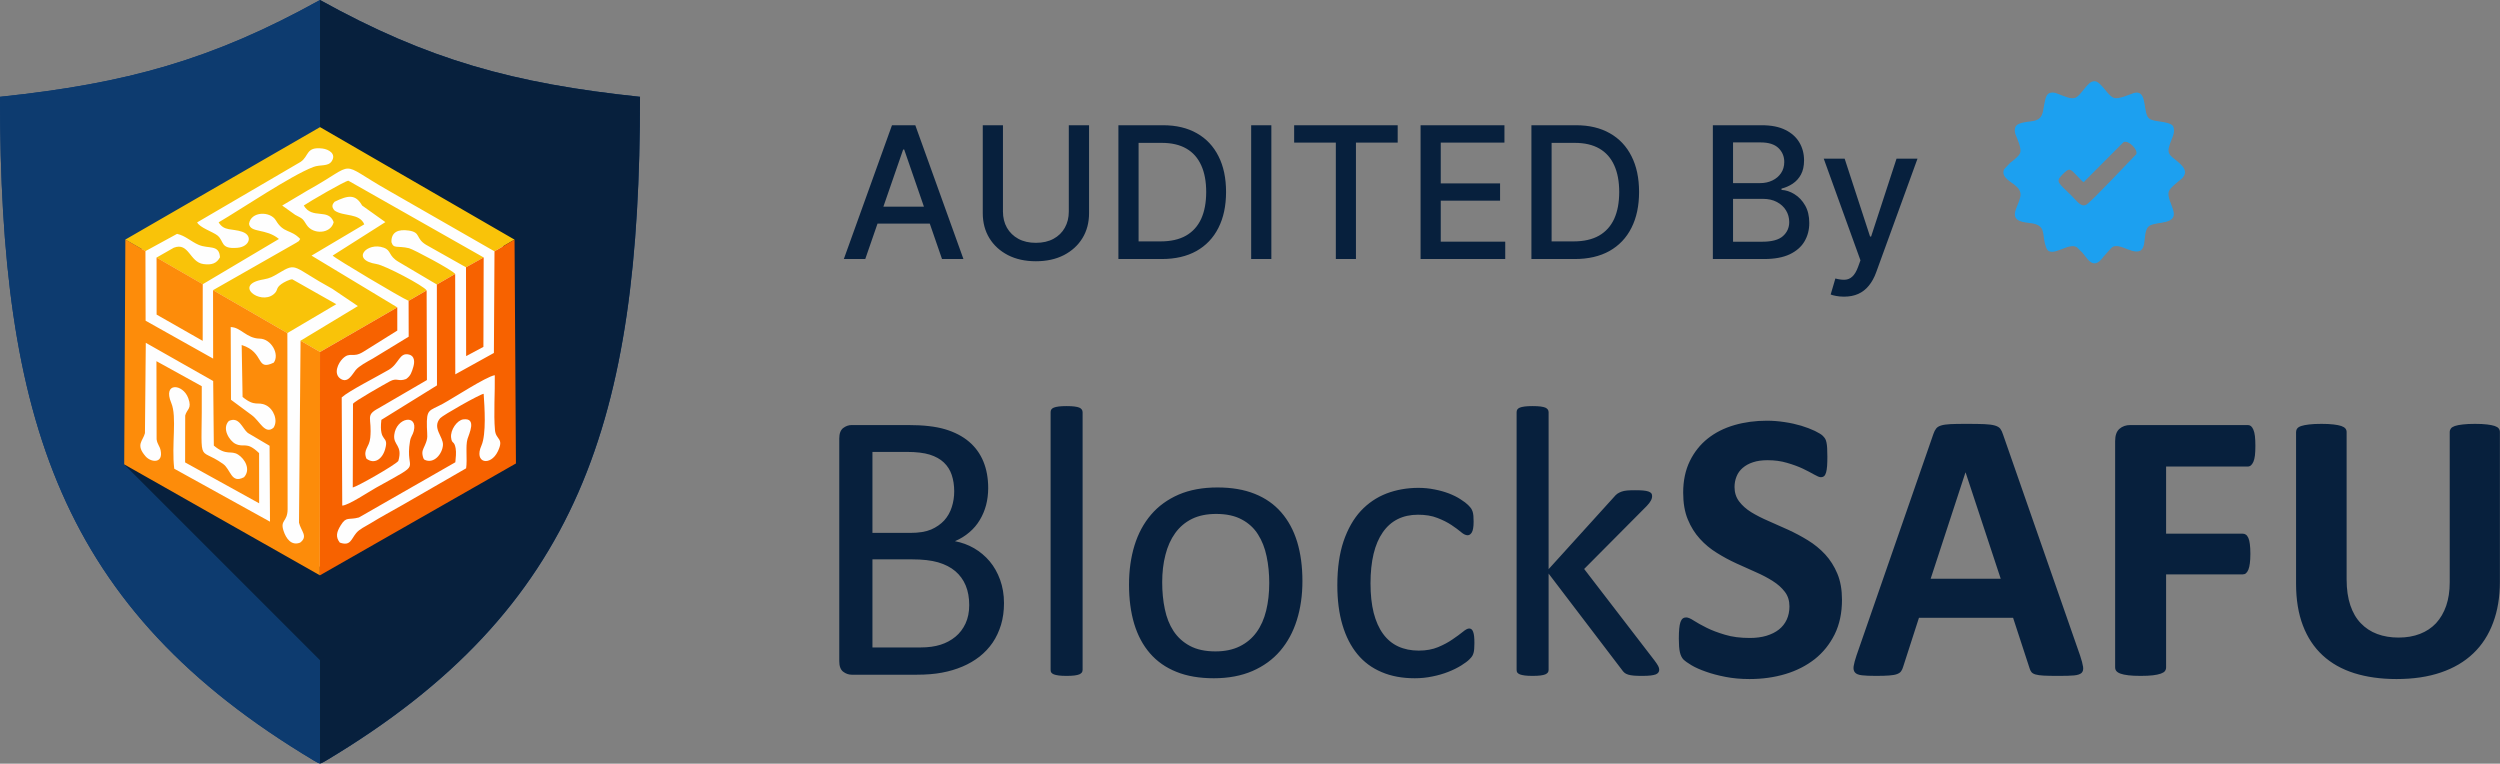 <svg width="2812" height="859" viewBox="0 0 2812 859" fill="none" xmlns="http://www.w3.org/2000/svg">
<rect x="0" y="0" width="2812" height="859" fill="#808080" stroke="none"/>
<path fill-rule="evenodd" clip-rule="evenodd" d="M359.94 858.731C358.291 858.519 356.413 857.483 353.001 855.439C67.198 684.643 0 470.504 0 108.876C141.943 93.957 238.487 67.376 359.94 0V0.006C481.399 67.382 577.943 93.962 719.886 108.881C719.886 470.51 652.687 684.649 366.884 855.451C363.466 857.489 361.589 858.525 359.94 858.737V858.731Z" fill="#0D3B6F"/>
<path fill-rule="evenodd" clip-rule="evenodd" d="M359.94 858.731C358.291 858.519 356.413 857.483 353.001 855.439C67.198 684.643 0 470.504 0 108.876C141.943 93.957 238.487 67.376 359.94 0V858.731Z" fill="#0D3B6F"/>
<path fill-rule="evenodd" clip-rule="evenodd" d="M359.947 858.731C361.596 858.519 363.474 857.483 366.892 855.445C652.694 684.643 719.893 470.504 719.893 108.876C577.95 93.957 481.406 67.376 359.947 0V858.731Z" fill="#07203D"/>
<path fill-rule="evenodd" clip-rule="evenodd" d="M139.648 522.365L579.061 270.139L698.39 389.468L359.964 742.675L139.648 522.365Z" fill="#07203D"/>
<path fill-rule="evenodd" clip-rule="evenodd" d="M564.974 515.374L462.361 576.459L359.743 637.543L257.428 579.212L155.113 520.876L155.417 401.461L155.72 282.04L258.338 220.955L360.957 159.871L463.266 218.208L565.581 276.538L565.278 395.959L564.974 515.374Z" fill="#FEFEFE"/>
<path fill-rule="evenodd" clip-rule="evenodd" d="M221.764 250.121L337.979 182.179C347.802 175.83 343.755 164.729 362.636 167.054C369.815 167.929 378.528 173.03 373.146 181.286C368.967 187.692 360.42 184.738 352.291 187.875C326.987 197.636 271.994 234.785 245.923 250.093C251.985 260.283 261.248 256.848 272.389 260.678C284.886 264.972 280.747 277.446 267.259 278.694C247.245 280.549 252.518 270.966 244.371 264.686C239.259 260.741 224.466 255.909 221.764 250.121ZM140.957 269.483L163.536 282.507L199.15 263.048C208.528 265.109 214.688 271.607 223.407 275.38C234.719 280.28 246.541 274.607 247.44 289.388C243.781 296.218 238.251 298.285 228.903 297.037C213.211 294.941 212.569 272.002 195.452 278.66L176.051 289.732L227.998 319.724L313.751 268.796C299.061 256.573 281.68 262.373 280.112 251.747C282.161 237.641 303.979 237.126 310.396 248.02C319.012 262.665 326.987 257.604 337.658 268.762C335.128 272.718 337.366 270.101 333.296 273.004L239.585 326.4L323.18 374.672L378.242 342.166L328.813 314.189C325.882 314.028 319.161 317.543 316.539 319.461C309.429 324.625 313.562 326.262 307.631 331.1C292.58 343.351 261.609 320.062 296.399 314.292C303.658 313.078 307.19 311.005 313.081 307.479C334.629 294.552 327.96 299.773 373.759 324.831L402.555 344.267L338.019 383.236L359.945 395.894L446.831 345.71L350.402 287.528L409.734 252.326C404.192 239.336 386.766 243.87 376.433 236.908C371.715 231.945 374.732 228.962 376.261 226.982C391.598 219.562 399.71 218.016 407.347 231.195L433.475 249.829L374.171 287.493C376.244 290.224 452.127 335.445 459.575 338.347L479.852 326.64C477.007 321.671 433.103 298.502 423.651 297.014C393.641 292.262 413.003 271.681 431.723 278.626C440.454 281.854 436.527 287.631 448.343 294.552L491.348 319.999L511.957 308.092C508.145 303.317 464.813 280.355 460.096 279.187C446.722 276.038 442.772 280.257 440.271 272.351C439.967 261.004 447.845 257.535 459.844 259.339C473.704 261.422 467.08 268.063 479.354 275.42L524.134 300.649L544.022 289.572L391.867 203.269C388.815 203.04 347.671 226.982 341.677 231.161C351.22 247.276 369.483 233.697 375.316 249.904C372.127 263.146 352.073 264.176 344.837 252.881C340.28 245.765 341.007 246.303 332.093 241.694L317.421 231.195L346.074 214.141C404.072 182.093 377.927 180.873 436.481 214.06L556.182 282.685L578.732 269.529L359.974 142.98L140.957 269.483Z" fill="#F9C309"/>
<path fill-rule="evenodd" clip-rule="evenodd" d="M208.213 520.124L291.493 566.135L291.424 509.676C276.934 495.673 274.667 504.168 264.712 499.142C258.157 495.845 249.163 482.036 257.407 473.495C269.131 468.067 272.515 481.95 278.675 486.925L303.223 501.409L303.681 586.773L195.984 527.211C192.761 500.539 199.236 468.857 192.681 453.349C182.617 429.55 205.814 431.371 211.797 447.939C216.17 460.001 210.211 459.835 208.316 467.42L208.213 520.124ZM176.159 494.133C177.064 500.235 179.657 501.386 180.728 506.842C183.642 521.566 169.885 520.358 163.69 513.219C152.189 499.989 160.862 496.028 163.038 487.177L163.988 385.578L239.791 428.594L240.513 501.203C254.968 513.254 259.513 506.058 267.877 511.37C275.429 516.174 282.373 528.093 274.495 536.743C259.794 544.569 259.84 528.098 250.777 521.715C220.258 500.207 227.712 529.026 226.945 434.399L175.965 406.25L176.159 494.133ZM307.591 481.166C298.03 489.244 292.328 473.621 283.191 466.957L259.811 449.651L259.49 367.888C270.728 367.957 277.192 380.626 292.105 380.889C305.158 381.118 314.781 398.608 307.9 407.91C287.13 417.826 298.305 396.403 271.839 388.062L272.858 446.485C287.205 458.255 289.58 451.07 299.244 455.845C307.952 460.144 313.064 473.248 307.591 481.166ZM139.709 522.316L359.79 647.107L359.985 395.842L338.064 383.185L336.313 587.941C338.757 597.753 346.835 603.243 337.606 610.336C327.702 614.241 321.714 605.722 318.892 596.974C314.896 584.58 323.311 587.397 323.512 572.901L323.226 374.62L239.631 326.354L239.74 403.359L163.782 360.743L163.587 282.456L141.003 269.426L139.709 522.316ZM227.987 383.385L228.044 319.667L176.102 289.68L176.154 353.868L227.987 383.385Z" fill="#FD8C0A"/>
<path fill-rule="evenodd" clip-rule="evenodd" d="M524.16 300.605L524.309 400.515L543.745 390.176L544.043 289.527L524.16 300.605Z" fill="#F76200"/>
<path d="M1129.29 678.406C1129.29 687.223 1128.17 695.369 1125.95 702.771C1123.66 710.254 1120.55 716.917 1116.47 722.917C1112.4 728.837 1107.51 734.023 1101.81 738.54C1096.11 742.983 1089.67 746.761 1082.48 749.795C1075.3 752.83 1067.6 755.125 1059.45 756.608C1051.23 758.165 1041.91 758.904 1031.32 758.904H957.923C954.591 758.904 951.408 757.793 948.443 755.572C945.483 753.276 944 749.349 944 743.721V493.281C944 487.648 945.483 483.726 948.443 481.43C951.408 479.209 954.591 478.099 957.923 478.099H1021.76C1038.57 478.099 1052.34 479.65 1063.08 482.839C1073.75 486.022 1082.71 490.688 1089.89 496.762C1097.07 502.83 1102.48 510.312 1106.11 519.123C1109.74 527.934 1111.52 537.929 1111.52 549.041C1111.52 555.705 1110.7 562.071 1109.15 568.145C1107.51 574.219 1105.14 579.847 1102.04 584.953C1098.93 590.14 1095.07 594.731 1090.33 598.727C1085.59 602.803 1080.19 606.135 1074.11 608.723C1081.82 610.206 1089 612.799 1095.67 616.652C1102.28 620.51 1108.19 625.469 1113.14 631.313C1118.1 637.239 1122.03 644.194 1124.92 652.118C1127.8 660.115 1129.29 668.857 1129.29 678.406ZM1073.3 552.671C1073.3 545.858 1072.34 539.71 1070.49 534.156C1068.64 528.678 1065.68 524.012 1061.6 520.159C1057.53 516.306 1052.27 513.421 1045.75 511.349C1039.24 509.345 1030.65 508.309 1019.91 508.309H981.326V599.397H1023.83C1033.54 599.397 1041.31 598.138 1047.31 595.619C1053.24 593.025 1058.12 589.619 1062.05 585.4C1065.9 581.106 1068.79 576.068 1070.57 570.366C1072.41 564.664 1073.3 558.739 1073.3 552.671ZM1090.18 680.633C1090.18 672.263 1088.86 664.855 1086.19 658.489C1083.52 652.118 1079.6 646.788 1074.49 642.42C1069.31 638.052 1062.93 634.794 1055.16 632.498C1047.46 630.277 1037.68 629.167 1025.99 629.167H981.326V728.247H1035.53C1044.05 728.247 1051.53 727.211 1057.9 725.207C1064.27 723.209 1069.82 720.175 1074.71 716.173C1079.52 712.177 1083.3 707.214 1086.04 701.289C1088.78 695.369 1090.18 688.482 1090.18 680.633ZM1217.71 753.499C1217.71 754.684 1217.41 755.646 1216.82 756.459C1216.23 757.198 1215.34 757.942 1214.01 758.532C1212.67 759.052 1210.89 759.493 1208.52 759.791C1206.23 760.089 1203.27 760.238 1199.64 760.238C1196.08 760.238 1193.2 760.089 1190.9 759.791C1188.53 759.493 1186.68 759.052 1185.35 758.532C1183.94 757.942 1182.98 757.198 1182.46 756.459C1181.94 755.646 1181.72 754.684 1181.72 753.499V463.729C1181.72 462.544 1181.94 461.508 1182.46 460.695C1182.98 459.808 1183.94 459.069 1185.35 458.474C1186.68 457.953 1188.53 457.512 1190.9 457.214C1193.2 456.917 1196.08 456.773 1199.64 456.773C1203.27 456.773 1206.23 456.917 1208.52 457.214C1210.89 457.512 1212.67 457.953 1214.01 458.474C1215.34 459.069 1216.23 459.808 1216.82 460.695C1217.41 461.508 1217.71 462.544 1217.71 463.729V753.499ZM1464.97 653.526C1464.97 669.447 1462.9 684.108 1458.68 697.516C1454.53 710.843 1448.24 722.396 1439.95 732.094C1431.65 741.798 1421.21 749.349 1408.77 754.759C1396.25 760.163 1381.74 762.9 1365.3 762.9C1349.23 762.9 1335.24 760.535 1323.31 755.721C1311.39 750.98 1301.46 744.019 1293.54 734.911C1285.61 725.802 1279.69 714.696 1275.77 701.735C1271.84 688.7 1269.92 673.964 1269.92 657.453C1269.92 641.532 1271.99 626.871 1276.07 613.538C1280.21 600.136 1286.43 588.583 1294.72 578.885C1303.02 569.181 1313.39 561.705 1325.83 556.295C1338.27 550.965 1352.78 548.297 1369.38 548.297C1385.44 548.297 1399.44 550.667 1411.36 555.482C1423.29 560.222 1433.21 567.183 1441.13 576.292C1449.05 585.4 1455.05 596.432 1459.05 609.467C1462.98 622.497 1464.97 637.164 1464.97 653.526ZM1427.65 655.822C1427.65 645.236 1426.69 635.235 1424.69 625.835C1422.77 616.429 1419.51 608.208 1414.99 601.097C1410.55 593.987 1404.4 588.36 1396.7 584.289C1389.07 580.144 1379.45 578.066 1367.97 578.066C1357.38 578.066 1348.27 579.921 1340.64 583.694C1333.01 587.472 1326.79 592.802 1321.82 599.689C1316.87 606.576 1313.24 614.723 1310.87 624.129C1308.42 633.535 1307.24 643.828 1307.24 654.934C1307.24 665.674 1308.2 675.744 1310.2 685.15C1312.13 694.55 1315.38 702.771 1319.98 709.807C1324.57 716.769 1330.72 722.396 1338.35 726.467C1346.05 730.617 1355.68 732.689 1367.15 732.689C1377.6 732.689 1386.63 730.84 1394.33 727.062C1402.03 723.283 1408.33 718.028 1413.29 711.215C1418.25 704.403 1421.88 696.256 1424.17 686.85C1426.47 677.444 1427.65 667.077 1427.65 655.822ZM1658.41 723.432C1658.41 725.877 1658.33 728.024 1658.18 729.798C1658.03 731.653 1657.81 733.136 1657.45 734.39C1657.11 735.521 1656.67 736.614 1656.11 737.653C1655.59 738.615 1654.48 740.023 1652.63 741.798C1650.86 743.647 1647.74 745.868 1643.45 748.61C1639.08 751.278 1634.19 753.723 1628.79 755.795C1623.31 757.942 1617.46 759.642 1611.09 760.902C1604.72 762.236 1598.13 762.9 1591.32 762.9C1577.25 762.9 1564.81 760.61 1553.99 755.944C1543.11 751.353 1534 744.614 1526.74 735.724C1519.41 726.839 1513.85 715.881 1510.01 702.995C1506.15 690.033 1504.23 675.149 1504.23 658.192C1504.23 639.013 1506.6 622.497 1511.27 608.654C1516.01 594.88 1522.45 583.551 1530.59 574.734C1538.81 565.924 1548.44 559.409 1559.48 555.11C1570.58 550.89 1582.58 548.743 1595.46 548.743C1601.68 548.743 1607.68 549.333 1613.53 550.518C1619.45 551.629 1624.78 553.186 1629.75 555.035C1634.64 556.964 1639.08 559.111 1642.86 561.63C1646.71 564.075 1649.52 566.221 1651.22 567.922C1653 569.702 1654.19 571.105 1654.85 572.072C1655.44 573.109 1656.04 574.294 1656.48 575.696C1656.85 577.03 1657.15 578.587 1657.3 580.362C1657.45 582.068 1657.52 584.289 1657.52 586.883C1657.52 592.51 1656.85 596.432 1655.59 598.727C1654.26 600.949 1652.7 602.059 1650.78 602.059C1648.63 602.059 1646.12 600.874 1643.3 598.43C1640.49 596.065 1636.93 593.398 1632.56 590.506C1628.19 587.621 1622.94 584.953 1616.79 582.583C1610.64 580.144 1603.39 578.959 1595.02 578.959C1577.77 578.959 1564.51 585.549 1555.32 598.802C1546.14 611.986 1541.55 631.165 1541.55 656.268C1541.55 668.783 1542.74 679.814 1545.11 689.295C1547.55 698.701 1551.03 706.624 1555.7 712.99C1560.29 719.287 1565.99 724.028 1572.73 727.136C1579.47 730.245 1587.17 731.802 1595.83 731.802C1604.12 731.802 1611.38 730.468 1617.61 727.875C1623.82 725.281 1629.16 722.396 1633.74 719.213C1638.34 716.099 1642.19 713.288 1645.3 710.769C1648.41 708.176 1650.78 706.922 1652.56 706.922C1653.52 706.922 1654.41 707.214 1655.15 707.809C1655.89 708.399 1656.48 709.361 1657 710.694C1657.52 712.103 1657.89 713.803 1658.11 715.956C1658.33 718.028 1658.41 720.547 1658.41 723.432ZM1866.28 753.276C1866.28 754.461 1865.99 755.497 1865.4 756.31C1864.81 757.198 1863.84 757.942 1862.51 758.532C1861.1 759.052 1859.18 759.493 1856.73 759.791C1854.29 760.089 1851.18 760.238 1847.4 760.238C1843.55 760.238 1840.29 760.163 1837.77 759.94C1835.26 759.717 1833.11 759.35 1831.4 758.829C1829.62 758.314 1828.22 757.57 1827.18 756.682C1826.07 755.721 1825.1 754.61 1824.22 753.276L1741.87 645.162V753.499C1741.87 754.684 1741.58 755.646 1740.98 756.459C1740.39 757.198 1739.5 757.942 1738.17 758.532C1736.84 759.052 1735.06 759.493 1732.69 759.791C1730.39 760.089 1727.43 760.238 1723.8 760.238C1720.25 760.238 1717.36 760.089 1715.07 759.791C1712.7 759.493 1710.84 759.052 1709.51 758.532C1708.1 757.942 1707.14 757.198 1706.62 756.459C1706.11 755.646 1705.88 754.684 1705.88 753.499V463.729C1705.88 462.544 1706.11 461.508 1706.62 460.695C1707.14 459.808 1708.1 459.069 1709.51 458.474C1710.84 457.953 1712.7 457.512 1715.07 457.214C1717.36 456.917 1720.25 456.773 1723.8 456.773C1727.43 456.773 1730.39 456.917 1732.69 457.214C1735.06 457.512 1736.84 457.953 1738.17 458.474C1739.5 459.069 1740.39 459.808 1740.98 460.695C1741.58 461.508 1741.87 462.544 1741.87 463.729V640.198L1815.41 559.037C1816.49 557.68 1817.73 556.461 1819.11 555.407C1820.44 554.52 1822 553.707 1823.78 553.037C1825.55 552.373 1827.7 551.927 1830.14 551.703C1832.59 551.486 1835.55 551.411 1839.03 551.411C1842.66 551.411 1845.7 551.486 1848.14 551.703C1850.59 551.927 1852.58 552.299 1854.07 552.814C1855.55 553.335 1856.66 553.999 1857.32 554.743C1857.99 555.556 1858.29 556.592 1858.29 557.926C1858.29 559.626 1857.84 561.407 1856.88 563.107C1855.91 564.888 1854.44 566.886 1852.22 569.181L1781.86 639.975L1861.1 743.057C1862.95 745.576 1864.28 747.5 1865.1 749.057C1865.92 750.608 1866.28 752.017 1866.28 753.276ZM2071.86 674.633C2071.86 689.444 2069.12 702.33 2063.64 713.511C2058.08 724.617 2050.68 733.875 2041.27 741.351C2031.79 748.759 2020.84 754.387 2008.25 758.165C1995.65 761.938 1982.18 763.793 1967.81 763.793C1958.11 763.793 1949.15 762.974 1940.78 761.348C1932.49 759.717 1925.16 757.793 1918.79 755.497C1912.42 753.276 1907.09 750.906 1902.79 748.387C1898.5 745.868 1895.46 743.647 1893.53 741.798C1891.68 739.874 1890.35 737.132 1889.54 733.577C1888.72 730.022 1888.35 724.99 1888.35 718.326C1888.35 713.803 1888.5 710.105 1888.8 707.065C1889.09 704.031 1889.54 701.586 1890.2 699.663C1890.87 697.808 1891.76 696.48 1892.79 695.661C1893.91 694.848 1895.16 694.476 1896.65 694.476C1898.65 694.476 1901.53 695.661 1905.23 698.105C1908.94 700.476 1913.68 703.143 1919.46 706.029C1925.23 708.92 1932.19 711.582 1940.26 713.952C1948.26 716.396 1957.59 717.581 1968.18 717.581C1975.14 717.581 1981.36 716.769 1986.84 715.137C1992.4 713.437 1997.06 711.141 2000.91 708.101C2004.77 705.067 2007.65 701.363 2009.73 696.92C2011.73 692.478 2012.77 687.514 2012.77 682.036C2012.77 675.67 2011.06 670.191 2007.58 665.674C2004.1 661.083 1999.59 657.081 1993.95 653.526C1988.39 649.971 1982.03 646.639 1974.92 643.53L1953 633.683C1945.45 630.203 1938.11 626.275 1931.08 621.833C1923.97 617.465 1917.6 612.204 1912.05 606.061C1906.42 599.912 1901.9 592.659 1898.42 584.215C1894.94 575.845 1893.24 565.775 1893.24 554.073C1893.24 540.671 1895.75 528.821 1900.72 518.602C1905.68 508.458 1912.42 500.019 1920.86 493.281C1929.38 486.537 1939.3 481.505 1950.78 478.173C1962.25 474.841 1974.48 473.21 1987.36 473.21C1993.95 473.21 2000.62 473.73 2007.29 474.767C2013.95 475.728 2020.17 477.137 2025.94 478.837C2031.72 480.618 2036.83 482.541 2041.35 484.688C2045.79 486.909 2048.76 488.69 2050.23 490.167C2051.64 491.575 2052.6 492.834 2053.13 493.796C2053.64 494.832 2054.09 496.166 2054.46 497.872C2054.83 499.498 2055.05 501.571 2055.2 504.164C2055.35 506.683 2055.42 509.791 2055.42 513.57C2055.42 517.715 2055.35 521.27 2055.12 524.161C2054.9 527.046 2054.53 529.416 2054.01 531.34C2053.49 533.195 2052.75 534.597 2051.87 535.416C2050.9 536.303 2049.64 536.75 2048.01 536.75C2046.46 536.75 2043.94 535.708 2040.46 533.71C2036.98 531.712 2032.69 529.491 2027.65 527.046C2022.54 524.676 2016.69 522.529 2010.02 520.606C2003.36 518.602 1996.1 517.64 1988.1 517.64C1981.88 517.64 1976.48 518.385 1971.81 519.936C1967.22 521.419 1963.37 523.566 1960.26 526.233C1957.15 528.895 1954.78 532.084 1953.3 535.857C1951.74 539.635 1951 543.631 1951 547.782C1951 553.999 1952.71 559.409 1956.11 563.926C1959.52 568.517 1964.11 572.588 1969.81 576.143C1975.51 579.624 1982.03 582.955 1989.29 586.064L2011.43 595.916C2018.99 599.397 2026.39 603.319 2033.57 607.761C2040.83 612.204 2047.27 617.465 2052.98 623.608C2058.6 629.756 2063.2 636.941 2066.68 645.305C2070.16 653.6 2071.86 663.378 2071.86 674.633ZM2339.79 737.653C2341.49 742.834 2342.6 746.979 2343.05 750.019C2343.5 753.053 2342.9 755.349 2341.34 756.906C2339.72 758.383 2336.9 759.35 2332.83 759.717C2328.82 760.089 2323.2 760.238 2316.17 760.238C2308.76 760.238 2302.98 760.163 2298.91 759.94C2294.76 759.717 2291.65 759.276 2289.43 758.606C2287.28 757.942 2285.8 757.055 2284.91 755.869C2284.03 754.759 2283.28 753.202 2282.77 751.353L2264.33 694.922H2158.43L2140.73 749.795C2140.14 751.868 2139.39 753.574 2138.43 754.908C2137.54 756.31 2135.99 757.346 2133.91 758.165C2131.84 758.978 2128.88 759.493 2125.03 759.791C2121.18 760.089 2116.14 760.238 2109.92 760.238C2103.26 760.238 2098.07 760.014 2094.3 759.568C2090.52 759.127 2087.93 758.091 2086.52 756.459C2085.04 754.759 2084.52 752.389 2084.97 749.349C2085.41 746.315 2086.52 742.319 2088.22 737.206L2174.72 488.02C2175.54 485.575 2176.58 483.577 2177.76 482.095C2178.87 480.543 2180.72 479.432 2183.24 478.614C2185.83 477.801 2189.31 477.286 2193.83 477.062C2198.27 476.839 2204.2 476.765 2211.6 476.765C2220.12 476.765 2226.93 476.839 2231.96 477.062C2237.08 477.286 2241 477.801 2243.82 478.614C2246.63 479.432 2248.63 480.618 2249.89 482.169C2251.07 483.801 2252.18 485.947 2253 488.69L2339.79 737.653ZM2210.94 531.489H2210.71L2171.61 650.938H2250.4L2210.94 531.489ZM2536.85 501.496C2536.85 505.87 2536.7 509.494 2536.33 512.459C2535.96 515.419 2535.37 517.789 2534.55 519.57C2533.74 521.27 2532.85 522.604 2531.88 523.417C2530.85 524.304 2529.66 524.751 2528.4 524.751H2436.43V600.285H2522.7C2524.04 600.285 2525.22 600.657 2526.18 601.395C2527.22 602.059 2528.11 603.319 2528.93 605.025C2529.74 606.799 2530.26 609.095 2530.63 611.986C2531 614.872 2531.22 618.501 2531.22 622.869C2531.22 627.163 2531 630.792 2530.63 633.683C2530.26 636.569 2529.74 638.939 2528.93 640.862C2528.11 642.717 2527.22 644.051 2526.18 644.864C2525.22 645.677 2524.04 646.049 2522.7 646.049H2436.43V750.683C2436.43 752.24 2435.98 753.648 2435.09 754.833C2434.28 755.944 2432.72 756.906 2430.43 757.719C2428.21 758.532 2425.25 759.127 2421.69 759.568C2418.06 760.014 2413.4 760.238 2407.77 760.238C2402.29 760.238 2397.7 760.014 2394 759.568C2390.29 759.127 2387.33 758.532 2385.19 757.719C2383.04 756.98 2381.48 755.944 2380.52 754.833C2379.56 753.648 2379.11 752.24 2379.11 750.683V496.092C2379.11 489.726 2380.74 485.134 2384 482.318C2387.26 479.507 2391.26 478.099 2396.07 478.099H2528.4C2529.66 478.099 2530.85 478.471 2531.88 479.284C2532.85 480.097 2533.74 481.356 2534.55 483.205C2535.37 484.986 2535.96 487.43 2536.33 490.464C2536.7 493.499 2536.85 497.202 2536.85 501.496ZM2811.88 654.27C2811.88 671.45 2809.36 686.85 2804.25 700.401C2799.22 714.026 2791.81 725.505 2781.96 734.911C2772.12 744.317 2759.97 751.496 2745.53 756.385C2731.02 761.348 2714.43 763.793 2695.62 763.793C2678 763.793 2662.14 761.571 2648.15 757.198C2634.07 752.755 2622.23 746.091 2612.53 737.132C2602.83 728.173 2595.42 716.992 2590.31 703.584C2585.2 690.182 2582.61 674.559 2582.61 656.64V485.873C2582.61 484.465 2583.05 483.131 2583.94 481.946C2584.76 480.835 2586.31 479.873 2588.53 479.135C2590.75 478.396 2593.72 477.875 2597.35 477.429C2600.9 476.988 2605.56 476.765 2611.2 476.765C2616.6 476.765 2621.19 476.988 2624.75 477.429C2628.37 477.875 2631.26 478.396 2633.41 479.135C2635.56 479.873 2637.11 480.835 2638.08 481.946C2639.04 483.131 2639.48 484.465 2639.48 485.873V651.751C2639.48 662.932 2640.89 672.561 2643.63 680.776C2646.37 688.923 2650.29 695.735 2655.48 701.071C2660.59 706.401 2666.74 710.471 2673.93 713.139C2681.1 715.807 2689.1 717.141 2697.92 717.141C2706.88 717.141 2714.95 715.732 2721.99 712.99C2729.09 710.254 2735.09 706.252 2740.05 700.997C2744.94 695.661 2748.79 689.146 2751.46 681.446C2754.12 673.672 2755.45 664.855 2755.45 655.009V485.873C2755.45 484.465 2755.9 483.131 2756.79 481.946C2757.6 480.835 2759.16 479.873 2761.3 479.135C2763.45 478.396 2766.42 477.875 2770.11 477.429C2773.82 476.988 2778.41 476.765 2783.89 476.765C2789.37 476.765 2793.89 476.988 2797.44 477.429C2800.99 477.875 2803.89 478.396 2806.03 479.135C2808.18 479.873 2809.74 480.835 2810.55 481.946C2811.44 483.131 2811.88 484.465 2811.88 485.873V654.27Z" fill="#07203D"/>
<path fill-rule="evenodd" clip-rule="evenodd" d="M2343.76 204.84L2388.52 159.917C2393.83 157.038 2405.24 168.43 2402.84 173.479C2393.89 182.496 2352.04 227.35 2346.65 230.259C2340.91 233.362 2336.53 226.566 2330.03 220.08C2315.48 205.544 2311.49 204.726 2319.66 196.493C2328.82 187.265 2328.28 189.921 2339.75 201.365C2341.25 202.859 2341.82 203.81 2343.76 204.84ZM2272.14 172.271C2270.77 175.878 2264.5 180.567 2261.18 183L2254.26 190.305C2249.93 199.613 2263.6 205.235 2267.17 208.968C2269 210.897 2270.41 211.367 2271.87 214.739C2275.65 223.44 2264.63 235.205 2266.52 243.019C2268.37 250.656 2280.64 250.118 2286.76 251.412C2300.41 254.303 2297.31 262.421 2300.18 274.22L2301.76 279.109C2307.31 291.744 2327.89 270.722 2336.77 278.725L2340.11 282.16C2347.11 287.702 2353.26 306.634 2366.05 288.652L2372.8 281.13C2375.51 278.29 2376.36 276.212 2382.72 276.962C2385.68 277.311 2390.79 279.544 2393.48 280.517C2421.52 291.727 2405.96 259.765 2418.67 253.473C2427.49 249.105 2448.31 252.551 2444.73 237.455C2443.25 231.22 2437.44 221.139 2439.5 215.288C2440.99 211.029 2450.17 204.193 2453.94 201.062C2464.26 190.986 2450.72 183.206 2443.23 176.714C2437.87 172.094 2438.54 168.338 2440.98 161.108C2442.59 156.316 2446.39 150.225 2445.01 144.214C2444.44 141.718 2443.55 140.693 2441.87 139.829C2436.87 137.27 2431.01 137.172 2424.73 135.947C2420.37 135.094 2417.47 134.476 2415.51 130.932C2410.72 122.253 2414.62 100.081 2399.71 104.764C2395.31 106.138 2382.81 112.177 2377.39 109.99C2372.59 108.055 2367.11 99.537 2363.27 95.776C2360.41 92.976 2357.62 90.159 2353.01 91.883C2347.32 94.007 2340.33 107.162 2334.94 109.744C2329.64 112.292 2321.04 107.821 2315.64 105.874C2312.49 104.729 2310 103.493 2306.34 104.357C2302.14 105.353 2301.22 109.349 2300.34 112.727C2299.51 115.893 2298.9 120.221 2298.09 124.635C2295.14 140.498 2282.1 134.075 2270.24 139.605C2266.38 141.403 2265.36 145.674 2266.92 150.86C2269.08 156.482 2274.2 166.833 2272.14 172.271Z" fill="#1CA0F0"/>
<path fill-rule="evenodd" clip-rule="evenodd" d="M524.291 526.763L452.822 567.965C440.381 575.036 428.806 581.241 416.967 588.512C410.469 592.496 404.561 594.935 400.685 599.572C394.829 606.574 394.262 614.583 382.2 610.301C377.225 603.878 378.587 598.405 383.287 590.802C389.636 580.537 391.857 585.26 403.696 582.043L512.16 519.962C512.641 515.308 513.345 508.856 512.515 504.265C510.86 495.156 508.324 500.017 507.397 492.202C506.378 483.558 514.146 472.652 521.028 471.719C536.737 469.623 527.497 488.195 525.825 493.84C523.449 501.889 525.819 516.745 524.291 526.763ZM477.41 517.077C476.683 515.995 476.414 516.43 475.675 513.653C474.118 507.837 475.79 505.69 477.908 500.87C481.738 492.179 480.456 490.599 480.186 480.392C479.631 459.628 482.517 462.582 497.928 454.258C509.635 447.938 546.738 423.624 556.533 422.01C556.871 441.022 555.108 465.753 556.751 483.81C557.781 495.122 567.222 492.471 560.014 507.619C551.81 524.857 532.655 521.09 541.506 501.179C547.167 488.435 545.004 457.418 544.025 442.94C539.634 443.467 498.071 467.007 495.117 470.391C485.614 481.296 498.867 491.304 498.237 500.641C497.573 510.402 488.138 522.367 477.41 517.077ZM456.818 426.303C447.555 429.738 446.805 424.414 438.383 428.983C432.052 432.429 398.075 451.636 397.056 454.212L396.787 548.335C401.802 547.327 443.994 523.369 448.03 518.52C453.228 500.595 442.093 501.076 443.444 489.203C445.688 469.503 470.34 465.238 465.399 484.834C464.26 489.363 462.073 490.994 461.203 496.084C454.831 533.244 479.11 517.357 423.029 548.541C415.095 552.96 391.697 568.601 384.959 568.687L384.358 446.993C392.407 439.682 424.781 423.292 437.267 415.959C449.015 409.072 449.066 395.927 460.241 398.853C466.258 400.427 466.653 406.833 464.89 412.713C463.029 418.907 461.913 422.68 456.818 426.303ZM556.207 282.701L555.532 397.009L512.108 421.059L511.982 308.102L491.373 320.015L491.522 433.482L428.955 472.257C425.915 499.444 438.04 488.504 433.134 505.45C429.905 516.625 420.905 522.682 412.112 515.812C408.076 505.541 415.398 503.498 416.463 492.471C418.701 469.486 410.234 467.494 425.846 459.153L480.204 427.466L479.877 326.651L459.6 338.364L459.691 378.69L419.4 403.261C412.873 406.953 403.822 411.625 399.998 416.348C396.054 421.191 391.136 431.925 382.549 425.685C375.026 419.96 380.259 408.545 385.411 403.438C393.941 395.011 396.477 403.221 408.505 395.79L446.879 371.814L446.856 345.726L359.964 395.91L359.77 647.175L580.32 521.302L578.752 269.545L556.207 282.701Z" fill="#F76200"/>
<path d="M973.245 291.354H949.144L1003.3 140.868H1029.53L1083.68 291.354H1059.58L1017.04 168.202H1015.86L973.245 291.354ZM977.286 232.423H1055.47V251.528H977.286V232.423ZM1202.19 140.868H1224.97V239.844C1224.97 250.376 1222.49 259.708 1217.55 267.84C1212.6 275.923 1205.64 282.291 1196.68 286.945C1187.71 291.549 1177.21 293.852 1165.15 293.852C1153.15 293.852 1142.67 291.549 1133.71 286.945C1124.74 282.291 1117.78 275.923 1112.84 267.84C1107.89 259.708 1105.42 250.376 1105.42 239.844V140.868H1128.12V238.007C1128.12 244.817 1129.62 250.866 1132.6 256.157C1135.64 261.447 1139.93 265.611 1145.46 268.648C1151 271.637 1157.56 273.131 1165.15 273.131C1172.8 273.131 1179.39 271.637 1184.92 268.648C1190.51 265.611 1194.77 261.447 1197.71 256.157C1200.69 250.866 1202.19 244.817 1202.19 238.007V140.868ZM1306.69 291.354H1257.98V140.868H1308.24C1322.98 140.868 1335.65 143.88 1346.23 149.906C1356.81 155.882 1364.91 164.479 1370.55 175.697C1376.23 186.866 1379.07 200.264 1379.07 215.89C1379.07 231.566 1376.21 245.037 1370.47 256.304C1364.79 267.571 1356.56 276.241 1345.79 282.316C1335.01 288.341 1321.98 291.354 1306.69 291.354ZM1280.68 271.514H1305.45C1316.91 271.514 1326.44 269.359 1334.03 265.048C1341.62 260.688 1347.3 254.393 1351.08 246.164C1354.85 237.885 1356.73 227.794 1356.73 215.89C1356.73 204.084 1354.85 194.067 1351.08 185.837C1347.35 177.607 1341.79 171.362 1334.4 167.1C1327 162.838 1317.81 160.707 1306.84 160.707H1280.68V271.514ZM1430.01 140.868V291.354H1407.31V140.868H1430.01ZM1455.66 160.413V140.868H1572.12V160.413H1525.17V291.354H1502.54V160.413H1455.66ZM1597.86 291.354V140.868H1692.2V160.413H1620.56V206.264H1687.28V225.736H1620.56V271.808H1693.09V291.354H1597.86ZM1771.25 291.354H1722.53V140.868H1772.79C1787.54 140.868 1800.2 143.88 1810.78 149.906C1821.36 155.882 1829.47 164.479 1835.1 175.697C1840.79 186.866 1843.63 200.264 1843.63 215.89C1843.63 231.566 1840.76 245.037 1835.03 256.304C1829.35 267.571 1821.12 276.241 1810.34 282.316C1799.56 288.341 1786.53 291.354 1771.25 291.354ZM1745.24 271.514H1770C1781.46 271.514 1790.99 269.359 1798.58 265.048C1806.18 260.688 1811.86 254.393 1815.63 246.164C1819.4 237.885 1821.29 227.794 1821.29 215.89C1821.29 204.084 1819.4 194.067 1815.63 185.837C1811.91 177.607 1806.35 171.362 1798.95 167.1C1791.55 162.838 1782.37 160.707 1771.4 160.707H1745.24V271.514ZM1926.62 291.354V140.868H1981.73C1992.41 140.868 2001.25 142.631 2008.26 146.158C2015.26 149.636 2020.5 154.363 2023.98 160.34C2027.46 166.267 2029.2 172.954 2029.2 180.4C2029.2 186.67 2028.05 191.96 2025.75 196.271C2023.44 200.533 2020.36 203.962 2016.49 206.558C2012.67 209.106 2008.45 210.967 2003.85 212.143V213.612C2008.85 213.857 2013.72 215.474 2018.47 218.462C2023.27 221.401 2027.24 225.589 2030.38 231.027C2033.51 236.464 2035.08 243.078 2035.08 250.866C2035.08 258.557 2033.27 265.464 2029.64 271.588C2026.06 277.662 2020.53 282.487 2013.03 286.063C2005.54 289.59 1995.96 291.354 1984.3 291.354H1926.62ZM1949.33 271.881H1982.1C1992.97 271.881 2000.76 269.775 2005.47 265.562C2010.17 261.349 2012.52 256.083 2012.52 249.764C2012.52 245.012 2011.32 240.653 2008.92 236.685C2006.52 232.717 2003.09 229.557 1998.63 227.206C1994.22 224.855 1988.98 223.679 1982.91 223.679H1949.33V271.881ZM1949.33 205.97H1979.75C1984.84 205.97 1989.42 204.991 1993.49 203.031C1997.6 201.072 2000.86 198.329 2003.26 194.802C2005.71 191.226 2006.94 187.013 2006.94 182.163C2006.94 175.942 2004.76 170.725 2000.4 166.512C1996.04 162.299 1989.35 160.193 1980.34 160.193H1949.33V205.97ZM2074.13 333.678C2070.85 333.678 2067.86 333.408 2065.17 332.869C2062.47 332.38 2060.46 331.841 2059.14 331.253L2064.43 313.25C2068.45 314.328 2072.03 314.793 2075.16 314.646C2078.3 314.5 2081.06 313.324 2083.46 311.119C2085.91 308.915 2088.07 305.315 2089.93 300.318L2092.65 292.823L2051.35 178.489H2074.87L2103.45 266.077H2104.63L2133.21 178.489H2156.8L2110.28 306.417C2108.13 312.295 2105.39 317.267 2102.05 321.333C2098.72 325.448 2094.76 328.534 2090.15 330.592C2085.55 332.649 2080.21 333.678 2074.13 333.678Z" fill="#07203D"/>
</svg>
